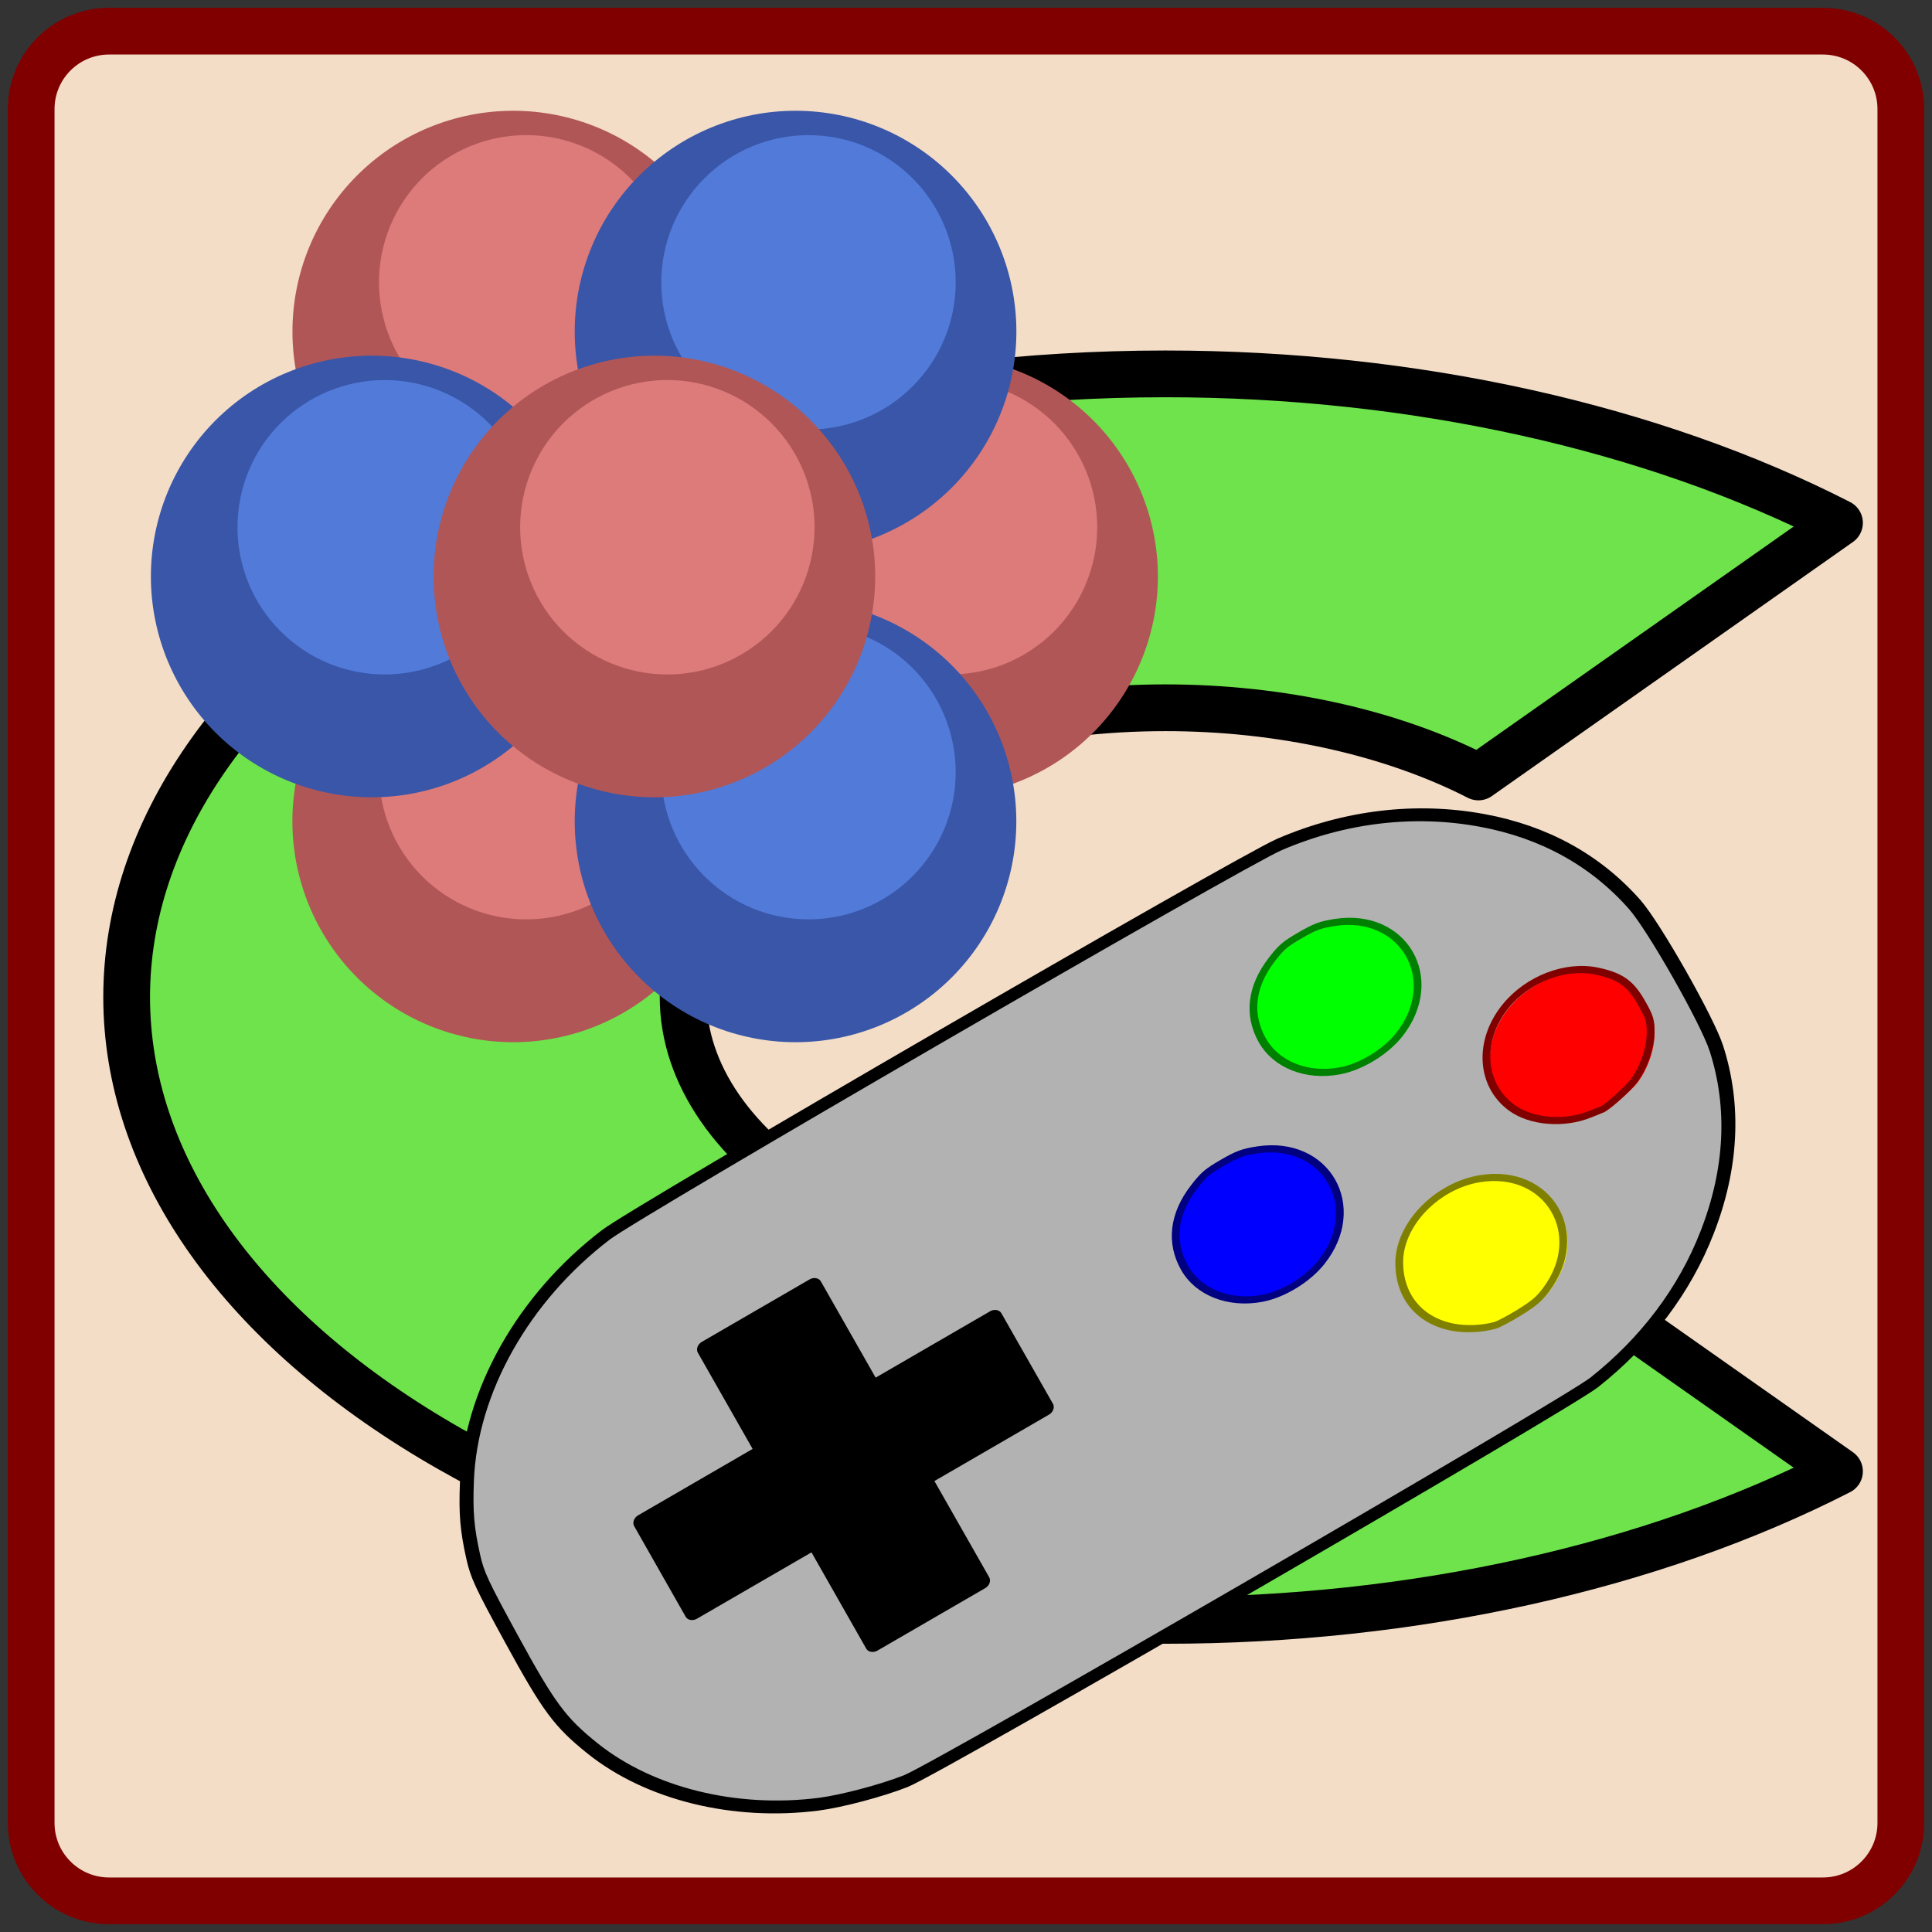 <?xml version="1.0" encoding="UTF-8"?>
<svg xmlns="http://www.w3.org/2000/svg" xmlns:xlink="http://www.w3.org/1999/xlink" width="124pt" height="124pt" viewBox="0 0 124 124" version="1.1">
<rect x="0" y="0" width="124" height="124" fill="#333333" stroke="none"/>
<defs>
<clipPath id="clip1">
  <path d="M 45 22 L 75 22 L 75 52 L 45 52 Z M 45 22 "/>
</clipPath>
<clipPath id="clip2">
  <path d="M 74.316 37 C 74.316 33.242 72.82 29.637 70.164 26.977 C 67.508 24.32 63.902 22.828 60.141 22.828 C 56.383 22.828 52.777 24.32 50.121 26.977 C 47.461 29.637 45.969 33.242 45.969 37 C 45.969 40.758 47.461 44.363 50.121 47.023 C 52.777 49.68 56.383 51.172 60.141 51.172 C 63.902 51.172 67.508 49.68 70.164 47.023 C 72.82 44.363 74.316 40.758 74.316 37 Z M 74.316 37 "/>
</clipPath>
<clipPath id="clip3">
  <path d="M 51 24 L 71 24 L 71 44 L 51 44 Z M 51 24 "/>
</clipPath>
<clipPath id="clip4">
  <path d="M 74.316 37 C 74.316 33.242 72.82 29.637 70.164 26.977 C 67.508 24.32 63.902 22.828 60.141 22.828 C 56.383 22.828 52.777 24.32 50.121 26.977 C 47.461 29.637 45.969 33.242 45.969 37 C 45.969 40.758 47.461 44.363 50.121 47.023 C 52.777 49.68 56.383 51.172 60.141 51.172 C 63.902 51.172 67.508 49.68 70.164 47.023 C 72.82 44.363 74.316 40.758 74.316 37 Z M 74.316 37 "/>
</clipPath>
<clipPath id="clip5">
  <path d="M 18 7 L 48 7 L 48 36 L 18 36 Z M 18 7 "/>
</clipPath>
<clipPath id="clip6">
  <path d="M 47.113 21.281 C 47.113 17.523 45.621 13.918 42.961 11.262 C 40.305 8.602 36.699 7.109 32.941 7.109 C 29.18 7.109 25.578 8.602 22.918 11.262 C 20.262 13.918 18.77 17.523 18.77 21.281 C 18.77 25.043 20.262 28.645 22.918 31.305 C 25.578 33.961 29.18 35.457 32.941 35.457 C 36.699 35.457 40.305 33.961 42.961 31.305 C 45.621 28.645 47.113 25.043 47.113 21.281 Z M 47.113 21.281 "/>
</clipPath>
<clipPath id="clip7">
  <path d="M 24 8 L 44 8 L 44 28 L 24 28 Z M 24 8 "/>
</clipPath>
<clipPath id="clip8">
  <path d="M 47.113 21.281 C 47.113 17.523 45.621 13.918 42.961 11.262 C 40.305 8.602 36.699 7.109 32.941 7.109 C 29.18 7.109 25.578 8.602 22.918 11.262 C 20.262 13.918 18.77 17.523 18.77 21.281 C 18.77 25.043 20.262 28.645 22.918 31.305 C 25.578 33.961 29.18 35.457 32.941 35.457 C 36.699 35.457 40.305 33.961 42.961 31.305 C 45.621 28.645 47.113 25.043 47.113 21.281 Z M 47.113 21.281 "/>
</clipPath>
<clipPath id="clip9">
  <path d="M 18 38 L 48 38 L 48 67 L 18 67 Z M 18 38 "/>
</clipPath>
<clipPath id="clip10">
  <path d="M 47.113 52.719 C 47.113 48.957 45.621 45.352 42.961 42.695 C 40.305 40.039 36.699 38.543 32.941 38.543 C 29.18 38.543 25.578 40.039 22.918 42.695 C 20.262 45.352 18.766 48.957 18.766 52.719 C 18.766 56.477 20.262 60.082 22.918 62.738 C 25.578 65.398 29.18 66.891 32.941 66.891 C 36.699 66.891 40.305 65.398 42.961 62.738 C 45.621 60.082 47.113 56.477 47.113 52.719 Z M 47.113 52.719 "/>
</clipPath>
<clipPath id="clip11">
  <path d="M 24 40 L 44 40 L 44 60 L 24 60 Z M 24 40 "/>
</clipPath>
<clipPath id="clip12">
  <path d="M 47.113 52.719 C 47.113 48.957 45.621 45.352 42.961 42.695 C 40.305 40.039 36.699 38.543 32.941 38.543 C 29.18 38.543 25.578 40.039 22.918 42.695 C 20.262 45.352 18.766 48.957 18.766 52.719 C 18.766 56.477 20.262 60.082 22.918 62.738 C 25.578 65.398 29.18 66.891 32.941 66.891 C 36.699 66.891 40.305 65.398 42.961 62.738 C 45.621 60.082 47.113 56.477 47.113 52.719 Z M 47.113 52.719 "/>
</clipPath>
<clipPath id="clip13">
  <path d="M 36 7 L 66 7 L 66 36 L 36 36 Z M 36 7 "/>
</clipPath>
<clipPath id="clip14">
  <path d="M 65.234 21.281 C 65.234 17.523 63.738 13.918 61.082 11.262 C 58.422 8.602 54.82 7.109 51.059 7.109 C 47.301 7.109 43.695 8.602 41.039 11.262 C 38.379 13.918 36.887 17.523 36.887 21.281 C 36.887 25.043 38.379 28.645 41.039 31.305 C 43.695 33.961 47.301 35.457 51.059 35.457 C 54.82 35.457 58.422 33.961 61.082 31.305 C 63.738 28.645 65.234 25.043 65.234 21.281 Z M 65.234 21.281 "/>
</clipPath>
<clipPath id="clip15">
  <path d="M 42 8 L 62 8 L 62 28 L 42 28 Z M 42 8 "/>
</clipPath>
<clipPath id="clip16">
  <path d="M 65.234 21.281 C 65.234 17.523 63.738 13.918 61.082 11.262 C 58.422 8.602 54.82 7.109 51.059 7.109 C 47.301 7.109 43.695 8.602 41.039 11.262 C 38.379 13.918 36.887 17.523 36.887 21.281 C 36.887 25.043 38.379 28.645 41.039 31.305 C 43.695 33.961 47.301 35.457 51.059 35.457 C 54.82 35.457 58.422 33.961 61.082 31.305 C 63.738 28.645 65.234 25.043 65.234 21.281 Z M 65.234 21.281 "/>
</clipPath>
<clipPath id="clip17">
  <path d="M 9 22 L 39 22 L 39 52 L 9 52 Z M 9 22 "/>
</clipPath>
<clipPath id="clip18">
  <path d="M 38.031 37 C 38.031 33.242 36.539 29.637 33.879 26.977 C 31.223 24.32 27.617 22.828 23.859 22.828 C 20.098 22.828 16.492 24.32 13.836 26.977 C 11.18 29.637 9.684 33.242 9.684 37 C 9.684 40.758 11.18 44.363 13.836 47.023 C 16.492 49.68 20.098 51.172 23.859 51.172 C 27.617 51.172 31.223 49.68 33.879 47.023 C 36.539 44.363 38.031 40.758 38.031 37 Z M 38.031 37 "/>
</clipPath>
<clipPath id="clip19">
  <path d="M 15 24 L 35 24 L 35 44 L 15 44 Z M 15 24 "/>
</clipPath>
<clipPath id="clip20">
  <path d="M 38.031 37 C 38.031 33.242 36.539 29.637 33.879 26.977 C 31.223 24.32 27.617 22.828 23.859 22.828 C 20.098 22.828 16.492 24.32 13.836 26.977 C 11.18 29.637 9.684 33.242 9.684 37 C 9.684 40.758 11.18 44.363 13.836 47.023 C 16.492 49.68 20.098 51.172 23.859 51.172 C 27.617 51.172 31.223 49.68 33.879 47.023 C 36.539 44.363 38.031 40.758 38.031 37 Z M 38.031 37 "/>
</clipPath>
<clipPath id="clip21">
  <path d="M 36 38 L 66 38 L 66 67 L 36 67 Z M 36 38 "/>
</clipPath>
<clipPath id="clip22">
  <path d="M 65.23 52.719 C 65.23 48.957 63.738 45.355 61.082 42.695 C 58.422 40.039 54.82 38.543 51.059 38.543 C 47.301 38.543 43.695 40.039 41.039 42.695 C 38.379 45.355 36.887 48.957 36.887 52.719 C 36.887 56.477 38.379 60.082 41.039 62.738 C 43.695 65.398 47.301 66.891 51.059 66.891 C 54.82 66.891 58.422 65.398 61.082 62.738 C 63.738 60.082 65.23 56.477 65.23 52.719 Z M 65.23 52.719 "/>
</clipPath>
<clipPath id="clip23">
  <path d="M 42 40 L 62 40 L 62 60 L 42 60 Z M 42 40 "/>
</clipPath>
<clipPath id="clip24">
  <path d="M 65.23 52.719 C 65.23 48.957 63.738 45.355 61.082 42.695 C 58.422 40.039 54.82 38.543 51.059 38.543 C 47.301 38.543 43.695 40.039 41.039 42.695 C 38.379 45.355 36.887 48.957 36.887 52.719 C 36.887 56.477 38.379 60.082 41.039 62.738 C 43.695 65.398 47.301 66.891 51.059 66.891 C 54.82 66.891 58.422 65.398 61.082 62.738 C 63.738 60.082 65.23 56.477 65.23 52.719 Z M 65.23 52.719 "/>
</clipPath>
<clipPath id="clip25">
  <path d="M 27 22 L 57 22 L 57 52 L 27 52 Z M 27 22 "/>
</clipPath>
<clipPath id="clip26">
  <path d="M 56.172 37 C 56.172 33.242 54.68 29.637 52.023 26.977 C 49.363 24.32 45.758 22.828 42 22.828 C 38.242 22.828 34.637 24.32 31.977 26.977 C 29.32 29.637 27.828 33.242 27.828 37 C 27.828 40.758 29.32 44.363 31.977 47.023 C 34.637 49.68 38.242 51.172 42 51.172 C 45.758 51.172 49.363 49.68 52.023 47.023 C 54.68 44.363 56.172 40.758 56.172 37 Z M 56.172 37 "/>
</clipPath>
<clipPath id="clip27">
  <path d="M 33 24 L 53 24 L 53 44 L 33 44 Z M 33 24 "/>
</clipPath>
<clipPath id="clip28">
  <path d="M 56.172 37 C 56.172 33.242 54.68 29.637 52.023 26.977 C 49.363 24.32 45.758 22.828 42 22.828 C 38.242 22.828 34.637 24.32 31.977 26.977 C 29.32 29.637 27.828 33.242 27.828 37 C 27.828 40.758 29.32 44.363 31.977 47.023 C 34.637 49.68 38.242 51.172 42 51.172 C 45.758 51.172 49.363 49.68 52.023 47.023 C 54.68 44.363 56.172 40.758 56.172 37 Z M 56.172 37 "/>
</clipPath>
</defs>
<g id="surface1">
<path style=" stroke:none;fill-rule:nonzero;fill:rgb(95.312%,86.522%,78.125%);fill-opacity:1;" d="M 7 122 L 117 122 C 119.762 122 122 119.762 122 117 L 122 7 C 122 4.238 119.762 2 117 2 L 7 2 C 4.238 2 2 4.238 2 7 L 2 117 C 2 119.762 4.238 122 7 122 "/>
<path style="fill:none;stroke-width:30;stroke-linecap:butt;stroke-linejoin:round;stroke:rgb(50%,0%,0%);stroke-opacity:1;stroke-miterlimit:10;" d="M 70 20 L 1170 20 C 1197.617 20 1220 42.383 1220 70 L 1220 1170 C 1220 1197.617 1197.617 1220 1170 1220 L 70 1220 C 42.383 1220 20 1197.617 20 1170 L 20 70 C 20 42.383 42.383 20 70 20 Z M 70 20 " transform="matrix(0.1,0,0,-0.1,0,124)"/>
<path style=" stroke:none;fill-rule:nonzero;fill:rgb(43.309%,88.867%,30.005%);fill-opacity:1;" d="M 118.062 33.559 C 106.039 27.41 90.715 23.996 74.801 23.996 C 57.117 23.996 40.16 28.211 27.656 35.711 C 15.156 43.215 8.129 53.387 8.129 63.996 C 8.129 74.605 15.156 84.781 27.656 92.281 C 40.16 99.785 57.117 104 74.801 104 C 90.715 104 106.039 100.586 118.062 94.434 L 94.887 78.129 C 89.305 80.984 82.188 82.57 74.801 82.57 C 66.59 82.57 58.719 80.613 52.914 77.129 C 47.105 73.648 43.844 68.922 43.844 63.996 C 43.844 59.07 47.105 54.348 52.914 50.863 C 58.719 47.383 66.59 45.426 74.801 45.426 C 82.188 45.426 89.305 47.012 94.887 49.867 "/>
<path style="fill:none;stroke-width:30;stroke-linecap:butt;stroke-linejoin:round;stroke:rgb(0%,0%,0%);stroke-opacity:1;stroke-miterlimit:10;" d="M 1180.625 904.414 C 1060.391 965.898 907.148 1000.039 748.008 1000.039 C 571.172 1000.039 401.602 957.891 276.562 882.891 C 151.562 807.852 81.289 706.133 81.289 600.039 C 81.289 493.945 151.562 392.188 276.562 317.188 C 401.602 242.148 571.172 200 748.008 200 C 907.148 200 1060.391 234.141 1180.625 295.664 L 948.867 458.711 C 893.047 430.156 821.875 414.297 748.008 414.297 C 665.898 414.297 587.188 433.867 529.141 468.711 C 471.055 503.516 438.438 550.781 438.438 600.039 C 438.438 649.297 471.055 696.523 529.141 731.367 C 587.188 766.172 665.898 785.742 748.008 785.742 C 821.875 785.742 893.047 769.883 948.867 741.328 Z M 1180.625 904.414 " transform="matrix(0.1,0,0,-0.1,0,124)"/>
<g clip-path="url(#clip1)" clip-rule="nonzero">
<g clip-path="url(#clip2)" clip-rule="nonzero">
<path style=" stroke:none;fill-rule:nonzero;fill:rgb(69.334%,33.96%,33.96%);fill-opacity:1;" d="M 79.871 33.84 C 79.871 28.828 77.879 24.02 74.336 20.477 C 70.793 16.934 65.984 14.941 60.973 14.941 C 55.961 14.941 51.156 16.934 47.609 20.477 C 44.066 24.02 42.074 28.828 42.074 33.84 C 42.074 38.852 44.066 43.656 47.609 47.203 C 51.156 50.746 55.961 52.738 60.973 52.738 C 65.984 52.738 70.793 50.746 74.336 47.203 C 77.879 43.656 79.871 38.852 79.871 33.84 "/>
</g>
</g>
<g clip-path="url(#clip3)" clip-rule="nonzero">
<g clip-path="url(#clip4)" clip-rule="nonzero">
<path style=" stroke:none;fill-rule:nonzero;fill:rgb(86.719%,48.022%,48.022%);fill-opacity:1;" d="M 70.422 33.84 C 70.422 31.332 69.426 28.93 67.656 27.16 C 65.883 25.387 63.48 24.391 60.973 24.391 C 58.469 24.391 56.062 25.387 54.293 27.16 C 52.52 28.93 51.523 31.332 51.523 33.84 C 51.523 36.344 52.52 38.75 54.293 40.52 C 56.062 42.293 58.469 43.289 60.973 43.289 C 63.48 43.289 65.883 42.293 67.656 40.52 C 69.426 38.75 70.422 36.344 70.422 33.84 "/>
</g>
</g>
<g clip-path="url(#clip5)" clip-rule="nonzero">
<g clip-path="url(#clip6)" clip-rule="nonzero">
<path style=" stroke:none;fill-rule:nonzero;fill:rgb(69.334%,33.96%,33.96%);fill-opacity:1;" d="M 52.668 18.121 C 52.668 13.109 50.68 8.305 47.133 4.758 C 43.59 1.215 38.785 -0.777 33.773 -0.777 C 28.762 -0.777 23.953 1.215 20.41 4.758 C 16.867 8.305 14.875 13.109 14.875 18.121 C 14.875 23.133 16.867 27.941 20.41 31.484 C 23.953 35.027 28.762 37.02 33.773 37.02 C 38.785 37.02 43.59 35.027 47.133 31.484 C 50.68 27.941 52.668 23.133 52.668 18.121 "/>
</g>
</g>
<g clip-path="url(#clip7)" clip-rule="nonzero">
<g clip-path="url(#clip8)" clip-rule="nonzero">
<path style=" stroke:none;fill-rule:nonzero;fill:rgb(86.719%,48.022%,48.022%);fill-opacity:1;" d="M 43.219 18.121 C 43.219 15.617 42.227 13.211 40.453 11.441 C 38.68 9.668 36.277 8.672 33.773 8.672 C 31.266 8.672 28.863 9.668 27.09 11.441 C 25.32 13.211 24.324 15.617 24.324 18.121 C 24.324 20.629 25.32 23.031 27.09 24.801 C 28.863 26.574 31.266 27.57 33.773 27.57 C 36.277 27.57 38.68 26.574 40.453 24.801 C 42.227 23.031 43.219 20.629 43.219 18.121 "/>
</g>
</g>
<g clip-path="url(#clip9)" clip-rule="nonzero">
<g clip-path="url(#clip10)" clip-rule="nonzero">
<path style=" stroke:none;fill-rule:nonzero;fill:rgb(69.334%,33.96%,33.96%);fill-opacity:1;" d="M 52.668 49.559 C 52.668 44.543 50.676 39.738 47.133 36.195 C 43.59 32.652 38.785 30.66 33.773 30.66 C 28.758 30.66 23.953 32.652 20.41 36.195 C 16.863 39.738 14.875 44.543 14.875 49.559 C 14.875 54.57 16.863 59.375 20.41 62.918 C 23.953 66.465 28.758 68.457 33.773 68.457 C 38.785 68.457 43.59 66.465 47.133 62.918 C 50.676 59.375 52.668 54.57 52.668 49.559 "/>
</g>
</g>
<g clip-path="url(#clip11)" clip-rule="nonzero">
<g clip-path="url(#clip12)" clip-rule="nonzero">
<path style=" stroke:none;fill-rule:nonzero;fill:rgb(86.719%,48.022%,48.022%);fill-opacity:1;" d="M 43.219 49.559 C 43.219 47.051 42.223 44.648 40.453 42.875 C 38.68 41.105 36.277 40.109 33.773 40.109 C 31.266 40.109 28.863 41.105 27.09 42.875 C 25.32 44.648 24.324 47.051 24.324 49.559 C 24.324 52.062 25.32 54.465 27.09 56.238 C 28.863 58.012 31.266 59.008 33.773 59.008 C 36.277 59.008 38.68 58.012 40.453 56.238 C 42.223 54.465 43.219 52.062 43.219 49.559 "/>
</g>
</g>
<g clip-path="url(#clip13)" clip-rule="nonzero">
<g clip-path="url(#clip14)" clip-rule="nonzero">
<path style=" stroke:none;fill-rule:nonzero;fill:rgb(22.63%,33.96%,66.014%);fill-opacity:1;" d="M 70.789 18.121 C 70.789 13.109 68.797 8.305 65.254 4.758 C 61.711 1.215 56.902 -0.777 51.891 -0.777 C 46.879 -0.777 42.07 1.215 38.527 4.758 C 34.984 8.305 32.992 13.109 32.992 18.121 C 32.992 23.133 34.984 27.941 38.527 31.484 C 42.07 35.027 46.879 37.02 51.891 37.02 C 56.902 37.02 61.711 35.027 65.254 31.484 C 68.797 27.941 70.789 23.133 70.789 18.121 "/>
</g>
</g>
<g clip-path="url(#clip15)" clip-rule="nonzero">
<g clip-path="url(#clip16)" clip-rule="nonzero">
<path style=" stroke:none;fill-rule:nonzero;fill:rgb(32.005%,48.022%,85.156%);fill-opacity:1;" d="M 61.34 18.121 C 61.34 15.617 60.344 13.211 58.57 11.441 C 56.801 9.668 54.398 8.672 51.891 8.672 C 49.383 8.672 46.98 9.668 45.211 11.441 C 43.438 13.211 42.441 15.617 42.441 18.121 C 42.441 20.629 43.438 23.031 45.211 24.801 C 46.98 26.574 49.383 27.57 51.891 27.57 C 54.398 27.57 56.801 26.574 58.57 24.801 C 60.344 23.031 61.34 20.629 61.34 18.121 "/>
</g>
</g>
<g clip-path="url(#clip17)" clip-rule="nonzero">
<g clip-path="url(#clip18)" clip-rule="nonzero">
<path style=" stroke:none;fill-rule:nonzero;fill:rgb(22.63%,33.96%,66.014%);fill-opacity:1;" d="M 43.586 33.84 C 43.586 28.828 41.594 24.02 38.051 20.477 C 34.508 16.934 29.703 14.941 24.691 14.941 C 19.676 14.941 14.871 16.934 11.328 20.477 C 7.781 24.02 5.793 28.828 5.793 33.84 C 5.793 38.852 7.781 43.656 11.328 47.203 C 14.871 50.746 19.676 52.738 24.691 52.738 C 29.703 52.738 34.508 50.746 38.051 47.203 C 41.594 43.656 43.586 38.852 43.586 33.84 "/>
</g>
</g>
<g clip-path="url(#clip19)" clip-rule="nonzero">
<g clip-path="url(#clip20)" clip-rule="nonzero">
<path style=" stroke:none;fill-rule:nonzero;fill:rgb(32.005%,48.022%,85.156%);fill-opacity:1;" d="M 34.137 33.84 C 34.137 31.332 33.141 28.93 31.371 27.156 C 29.598 25.387 27.195 24.391 24.691 24.391 C 22.184 24.391 19.781 25.387 18.008 27.156 C 16.234 28.93 15.242 31.332 15.242 33.84 C 15.242 36.344 16.234 38.75 18.008 40.52 C 19.781 42.293 22.184 43.289 24.691 43.289 C 27.195 43.289 29.598 42.293 31.371 40.52 C 33.141 38.75 34.137 36.344 34.137 33.84 "/>
</g>
</g>
<g clip-path="url(#clip21)" clip-rule="nonzero">
<g clip-path="url(#clip22)" clip-rule="nonzero">
<path style=" stroke:none;fill-rule:nonzero;fill:rgb(22.63%,33.96%,66.014%);fill-opacity:1;" d="M 70.789 49.559 C 70.789 44.547 68.797 39.738 65.254 36.195 C 61.711 32.652 56.902 30.66 51.891 30.66 C 46.879 30.66 42.07 32.652 38.527 36.195 C 34.984 39.738 32.992 44.547 32.992 49.559 C 32.992 54.57 34.984 59.375 38.527 62.918 C 42.07 66.465 46.879 68.457 51.891 68.457 C 56.902 68.457 61.711 66.465 65.254 62.918 C 68.797 59.375 70.789 54.57 70.789 49.559 "/>
</g>
</g>
<g clip-path="url(#clip23)" clip-rule="nonzero">
<g clip-path="url(#clip24)" clip-rule="nonzero">
<path style=" stroke:none;fill-rule:nonzero;fill:rgb(32.005%,48.022%,85.156%);fill-opacity:1;" d="M 61.34 49.559 C 61.34 47.051 60.344 44.648 58.57 42.875 C 56.801 41.105 54.398 40.109 51.891 40.109 C 49.383 40.109 46.98 41.105 45.211 42.875 C 43.438 44.648 42.441 47.051 42.441 49.559 C 42.441 52.062 43.438 54.469 45.211 56.238 C 46.98 58.012 49.383 59.008 51.891 59.008 C 54.398 59.008 56.801 58.012 58.57 56.238 C 60.344 54.469 61.34 52.062 61.34 49.559 "/>
</g>
</g>
<g clip-path="url(#clip25)" clip-rule="nonzero">
<g clip-path="url(#clip26)" clip-rule="nonzero">
<path style=" stroke:none;fill-rule:nonzero;fill:rgb(69.334%,33.96%,33.96%);fill-opacity:1;" d="M 61.73 33.84 C 61.73 28.828 59.738 24.02 56.195 20.477 C 52.648 16.934 47.844 14.941 42.832 14.941 C 37.82 14.941 33.012 16.934 29.469 20.477 C 25.926 24.02 23.934 28.828 23.934 33.84 C 23.934 38.852 25.926 43.656 29.469 47.203 C 33.012 50.746 37.82 52.738 42.832 52.738 C 47.844 52.738 52.648 50.746 56.195 47.203 C 59.738 43.656 61.73 38.852 61.73 33.84 "/>
</g>
</g>
<g clip-path="url(#clip27)" clip-rule="nonzero">
<g clip-path="url(#clip28)" clip-rule="nonzero">
<path style=" stroke:none;fill-rule:nonzero;fill:rgb(86.719%,48.022%,48.022%);fill-opacity:1;" d="M 52.281 33.84 C 52.281 31.332 51.285 28.93 49.512 27.16 C 47.738 25.387 45.336 24.391 42.832 24.391 C 40.324 24.391 37.922 25.387 36.148 27.16 C 34.379 28.93 33.383 31.332 33.383 33.84 C 33.383 36.344 34.379 38.75 36.148 40.52 C 37.922 42.293 40.324 43.289 42.832 43.289 C 45.336 43.289 47.738 42.293 49.512 40.52 C 51.285 38.75 52.281 36.344 52.281 33.84 "/>
</g>
</g>
<path style=" stroke:none;fill-rule:nonzero;fill:rgb(69.922%,69.922%,69.922%);fill-opacity:1;" d="M 102.629 88.699 C 105.957 86.074 108.434 82.801 109.867 79.121 C 111.453 75.059 111.648 71.062 110.438 67.367 C 109.855 65.586 106.391 59.574 105.148 58.188 C 102.621 55.363 99.305 53.559 95.305 52.836 C 90.973 52.051 86.453 52.594 82.242 54.402 C 79.715 55.488 40.988 77.84 38.934 79.398 C 33.613 83.434 30.215 89.449 30.008 95.188 C 29.934 97.188 30.023 98.215 30.43 99.992 C 30.695 101.148 30.969 101.73 32.895 105.203 C 35.32 109.582 36.035 110.531 38.152 112.207 C 41.82 115.102 47.324 116.434 52.742 115.734 C 54.191 115.547 56.801 114.855 58.328 114.254 C 60.438 113.426 100.797 90.141 102.629 88.699 "/>
<path style="fill:none;stroke-width:11.726;stroke-linecap:butt;stroke-linejoin:round;stroke:rgb(0%,0%,0%);stroke-opacity:1;stroke-miterlimit:10;" d="M 1333.964 -311.686 C 1386.491 -302.531 1433.842 -278.54 1472.427 -241.427 C 1515.102 -200.506 1542.197 -149.943 1552.201 -92.758 C 1557.041 -65.206 1557.106 39.056 1552.317 66.434 C 1542.592 122.174 1517.968 170.545 1479.073 210.031 C 1437.052 252.766 1384.599 279.685 1327.61 287.786 C 1293.404 292.643 733.497 292.736 701.457 287.891 C 618.497 275.353 544.005 222.655 505.808 149.488 C 492.482 124.019 487.049 110.026 480.302 83.795 C 475.943 66.753 475.265 57.124 474.407 -2.534 C 473.297 -77.742 475.106 -95.465 487.574 -133.178 C 509.229 -198.402 560.576 -257.087 623.708 -288.694 C 640.598 -297.142 673.267 -307.778 693.554 -311.396 C 721.613 -316.467 1305.073 -316.679 1333.964 -311.686 Z M 1333.964 -311.686 " transform="matrix(0.069,-0.04,-0.033,-0.058,0,124)"/>
<path style=" stroke:none;fill-rule:nonzero;fill:rgb(0%,0%,0%);fill-opacity:1;" d="M 61.285 98.234 L 59.395 94.961 L 67.254 90.422 L 63.922 84.656 L 56.066 89.191 L 52.285 82.645 L 45.363 86.641 L 49.145 93.188 L 41.289 97.723 L 44.617 103.492 L 52.477 98.957 L 56.254 105.504 L 63.176 101.508 "/>
<path style="fill:none;stroke-width:14.332;stroke-linecap:butt;stroke-linejoin:round;stroke:rgb(0%,0%,0%);stroke-opacity:1;stroke-miterlimit:10;" d="M 825.91 -125.151 L 825.902 -68.349 L 939.55 -68.33 L 939.515 31.733 L 825.934 31.736 L 825.919 145.34 L 725.837 145.344 L 725.852 31.739 L 612.271 31.741 L 612.239 -68.343 L 725.863 -68.375 L 725.835 -181.95 L 825.917 -181.954 Z M 825.91 -125.151 " transform="matrix(0.069,-0.04,-0.033,-0.058,0,124)"/>
<path style=" stroke:none;fill-rule:nonzero;fill:rgb(100%,100%,0%);fill-opacity:1;" d="M 96.203 85.082 C 95.348 85.305 94.367 85.352 93.543 85.207 C 91.355 84.812 90.027 83.234 90.039 81.035 C 90.055 78.621 92.453 76.16 95.234 75.711 C 99.637 75 102.188 79.215 99.512 82.785 C 99.059 83.391 98.734 83.664 97.781 84.254 C 97.137 84.652 96.426 85.023 96.203 85.082 "/>
<path style="fill:none;stroke-width:6.515;stroke-linecap:butt;stroke-linejoin:round;stroke:rgb(50%,50%,0%);stroke-opacity:1;stroke-miterlimit:10;" d="M 1286.927 -216.338 C 1276.232 -212.859 1265.33 -206.052 1257.297 -197.979 C 1236.045 -176.41 1231.522 -145.896 1245.419 -117.365 C 1260.702 -86.068 1302.119 -72.064 1335.093 -87.114 C 1387.285 -110.937 1388.558 -184.949 1337.188 -211.307 C 1328.483 -215.781 1323.255 -216.904 1309.226 -217.418 C 1299.742 -217.761 1289.709 -217.249 1286.927 -216.338 Z M 1286.927 -216.338 " transform="matrix(0.069,-0.04,-0.033,-0.058,0,124)"/>
<path style=" stroke:none;fill-rule:nonzero;fill:rgb(100%,0%,0%);fill-opacity:1;" d="M 102.312 71.582 C 100.648 72.254 98.512 72.082 97.258 71.176 C 95.238 69.719 95.066 66.859 96.867 64.676 C 98.293 62.945 100.703 62.027 102.715 62.445 C 104.223 62.758 104.891 63.223 105.602 64.461 C 106.141 65.395 106.211 65.617 106.191 66.426 C 106.168 67.43 105.738 68.633 105.102 69.48 C 104.754 69.938 103.383 71.164 103.094 71.27 C 103.047 71.285 102.695 71.426 102.312 71.582 "/>
<path style="fill:none;stroke-width:6.515;stroke-linecap:butt;stroke-linejoin:round;stroke:rgb(50%,0%,0%);stroke-opacity:1;stroke-miterlimit:10;" d="M 1437.702 -86.562 C 1415.449 -82.803 1393.354 -64.513 1385.43 -43.3 C 1372.652 -9.167 1388.69 29.334 1421.889 44.22 C 1448.185 56.026 1480.069 49.864 1499.269 29.311 C 1513.663 13.916 1517.997 2.849 1517.954 -18.606 C 1517.979 -34.754 1517.281 -38.202 1512.049 -48.606 C 1505.509 -61.494 1493.317 -73.922 1481.105 -80.169 C 1474.473 -83.504 1451.925 -89.165 1448.13 -88.365 C 1447.524 -88.217 1442.831 -87.405 1437.702 -86.562 Z M 1437.702 -86.562 " transform="matrix(0.069,-0.04,-0.033,-0.058,0,124)"/>
<path style=" stroke:none;fill-rule:nonzero;fill:rgb(0%,0%,100%);fill-opacity:1;" d="M 81.215 83.379 C 79.102 83.777 77.109 83.008 76.211 81.445 C 75.273 79.809 75.477 78.004 76.793 76.301 C 77.422 75.488 77.645 75.297 78.633 74.727 C 79.574 74.184 79.934 74.051 80.832 73.91 C 85.305 73.199 87.84 77.539 85.016 81.074 C 84.137 82.176 82.578 83.121 81.215 83.379 "/>
<path style="fill:none;stroke-width:6.515;stroke-linecap:butt;stroke-linejoin:round;stroke:rgb(0%,0%,50%);stroke-opacity:1;stroke-miterlimit:10;" d="M 1135.051 -81.568 C 1109.639 -70.875 1092.853 -45.894 1092.893 -18.811 C 1092.973 9.531 1106.475 31.489 1131.414 43.762 C 1143.321 49.61 1146.934 50.428 1161.222 50.424 C 1174.83 50.417 1179.559 49.445 1190.182 44.525 C 1243.137 20.174 1243.458 -55.348 1190.698 -80.132 C 1174.27 -87.864 1151.449 -88.455 1135.051 -81.568 Z M 1135.051 -81.568 " transform="matrix(0.069,-0.04,-0.033,-0.058,0,124)"/>
<path style=" stroke:none;fill-rule:nonzero;fill:rgb(0%,100%,0%);fill-opacity:1;" d="M 86.188 68.844 C 84.074 69.246 82.082 68.473 81.184 66.91 C 80.242 65.273 80.449 63.473 81.766 61.77 C 82.395 60.953 82.613 60.766 83.605 60.195 C 84.547 59.652 84.906 59.516 85.801 59.375 C 90.277 58.664 92.809 63.004 89.988 66.543 C 89.109 67.641 87.551 68.586 86.188 68.844 "/>
<path style="fill:none;stroke-width:6.515;stroke-linecap:butt;stroke-linejoin:round;stroke:rgb(0%,50%,0%);stroke-opacity:1;stroke-miterlimit:10;" d="M 1279.979 70.219 C 1254.543 80.86 1237.781 105.892 1237.821 132.975 C 1237.859 161.347 1251.379 183.225 1276.342 195.548 C 1288.249 201.396 1291.837 202.164 1306.125 202.16 C 1319.734 202.153 1324.487 201.232 1335.11 196.312 C 1388.065 171.96 1388.386 96.439 1335.601 71.603 C 1319.198 63.923 1296.377 63.331 1279.979 70.219 Z M 1279.979 70.219 " transform="matrix(0.069,-0.04,-0.033,-0.058,0,124)"/>
</g>
</svg>
